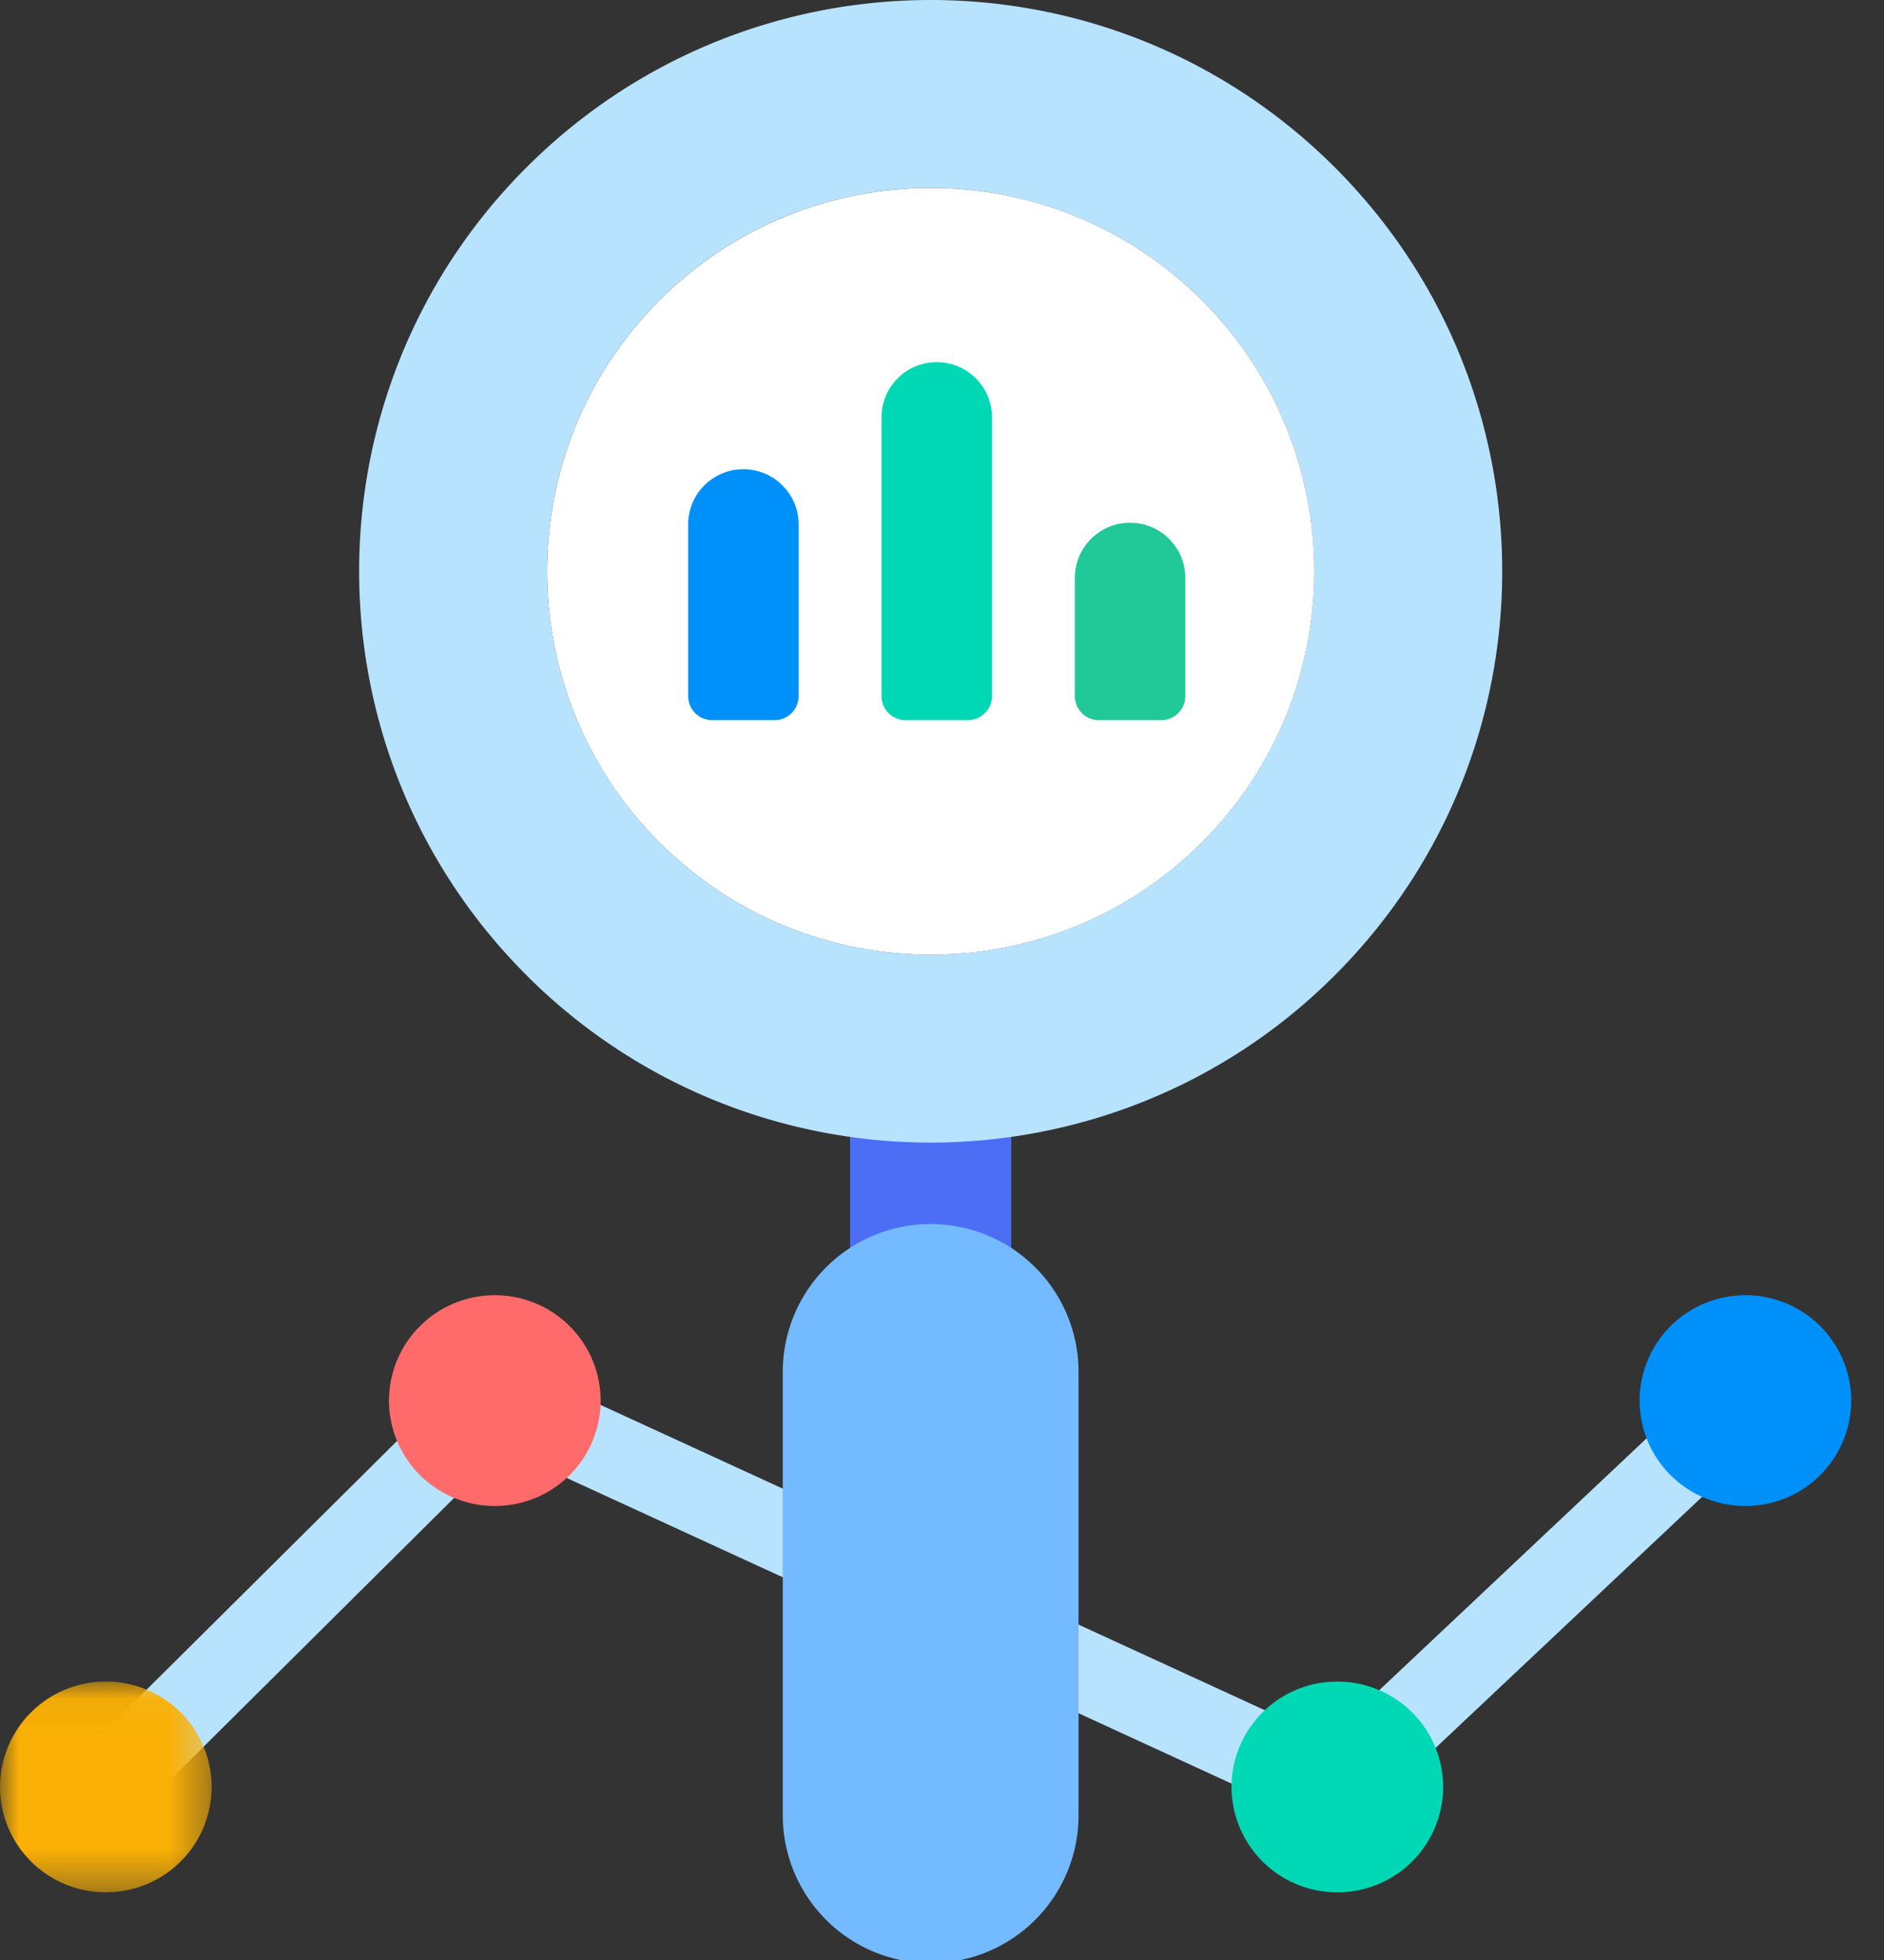 <svg xmlns="http://www.w3.org/2000/svg" xmlns:xlink="http://www.w3.org/1999/xlink" width="50" height="52" viewBox="0 0 50 52">
    <rect x="0" y="0" width="50" height="52" fill="#333333" stroke="none"/>
    <defs>
        <path id="a" d="M0 5.638V.048h5.618v5.59z"/>
    </defs>
    <g fill="none" fill-rule="evenodd">
        <path fill="#B7E3FF" d="M35.437 48.476c-.152 0-.305-.032-.45-.098L13.362 38.44l-9.795 9.724a1.076 1.076 0 0 1-1.516-.001 1.064 1.064 0 0 1 .001-1.51l10.324-10.249c.318-.315.8-.4 1.207-.213l21.646 9.946 10.356-9.753a1.076 1.076 0 0 1 1.516.042 1.064 1.064 0 0 1-.041 1.509l-10.884 10.25a1.074 1.074 0 0 1-.738.291z"/>
        <g transform="translate(0 44.566)">
            <mask id="b" fill="#fff">
                <use xlink:href="#a"/>
            </mask>
            <path fill="#FAB005" d="M5.618 2.843a2.802 2.802 0 0 1-2.81 2.795A2.802 2.802 0 0 1 0 2.843 2.802 2.802 0 0 1 2.809.047a2.802 2.802 0 0 1 2.809 2.796" mask="url(#b)"/>
        </g>
        <path fill="#FF6B6B" d="M15.941 37.16a2.802 2.802 0 0 1-2.809 2.795 2.802 2.802 0 0 1-2.809-2.796 2.802 2.802 0 0 1 2.81-2.795 2.802 2.802 0 0 1 2.808 2.795"/>
        <path fill="#00D8B5" d="M38.301 47.409a2.802 2.802 0 0 1-2.809 2.795 2.802 2.802 0 0 1-2.809-2.795 2.802 2.802 0 0 1 2.81-2.795 2.802 2.802 0 0 1 2.808 2.795"/>
        <path fill="#0090FA" d="M49.13 37.16a2.802 2.802 0 0 1-2.809 2.795 2.802 2.802 0 0 1-2.808-2.796 2.802 2.802 0 0 1 2.808-2.795 2.802 2.802 0 0 1 2.81 2.795"/>
        <path fill="#4C6EF5" d="M22.56 42.533h4.278V27.376H22.56z"/>
        <path fill="#B7E3FF" d="M21.157 24.694a10.147 10.147 0 0 1-3.654-2.346c-3.976-3.972-3.977-10.41-.001-14.383 3.974-3.971 10.419-3.971 14.394.001 3.974 3.971 3.974 10.411 0 14.382a10.134 10.134 0 0 1-4.103 2.5c-2.16.686-4.504.636-6.636-.154M35.425 4.44c-5.923-5.92-15.527-5.92-21.451 0-5.924 5.92-5.924 15.515 0 21.435a15.095 15.095 0 0 0 7.183 4.021c2.177.521 4.446.554 6.636.1a15.102 15.102 0 0 0 7.632-4.121c5.924-5.92 5.923-15.517 0-21.435"/>
        <path fill="#FFF" d="M31.897 22.349c-3.975 3.972-10.42 3.972-14.395 0-3.975-3.972-3.975-10.412 0-14.383 3.975-3.972 10.42-3.972 14.395 0 3.975 3.971 3.975 10.411 0 14.383"/>
        <path fill="#0090FA" d="M20.555 19.107h-1.652a.64.64 0 0 1-.64-.64v-4.553c0-.81.656-1.465 1.465-1.465h.001c.81 0 1.466.656 1.466 1.465v4.553a.64.64 0 0 1-.64.64"/>
        <path fill="#20C997" d="M30.816 19.107h-1.651a.64.64 0 0 1-.64-.64v-3.132c0-.81.656-1.466 1.465-1.466h.001c.81 0 1.466.656 1.466 1.466v3.132a.64.64 0 0 1-.64.64"/>
        <path fill="#00D8B5" d="M25.685 19.107h-1.651a.64.64 0 0 1-.64-.64v-7.394c0-.81.656-1.465 1.465-1.465h.001c.81 0 1.466.656 1.466 1.465v7.394a.64.64 0 0 1-.64.64"/>
        <path fill="#74BAFF" d="M24.7 52.083h-.002a3.923 3.923 0 0 1-3.924-3.923V36.398a3.923 3.923 0 0 1 3.924-3.923h.003a3.923 3.923 0 0 1 3.923 3.923V48.16a3.923 3.923 0 0 1-3.923 3.923"/>
    </g>
</svg>
